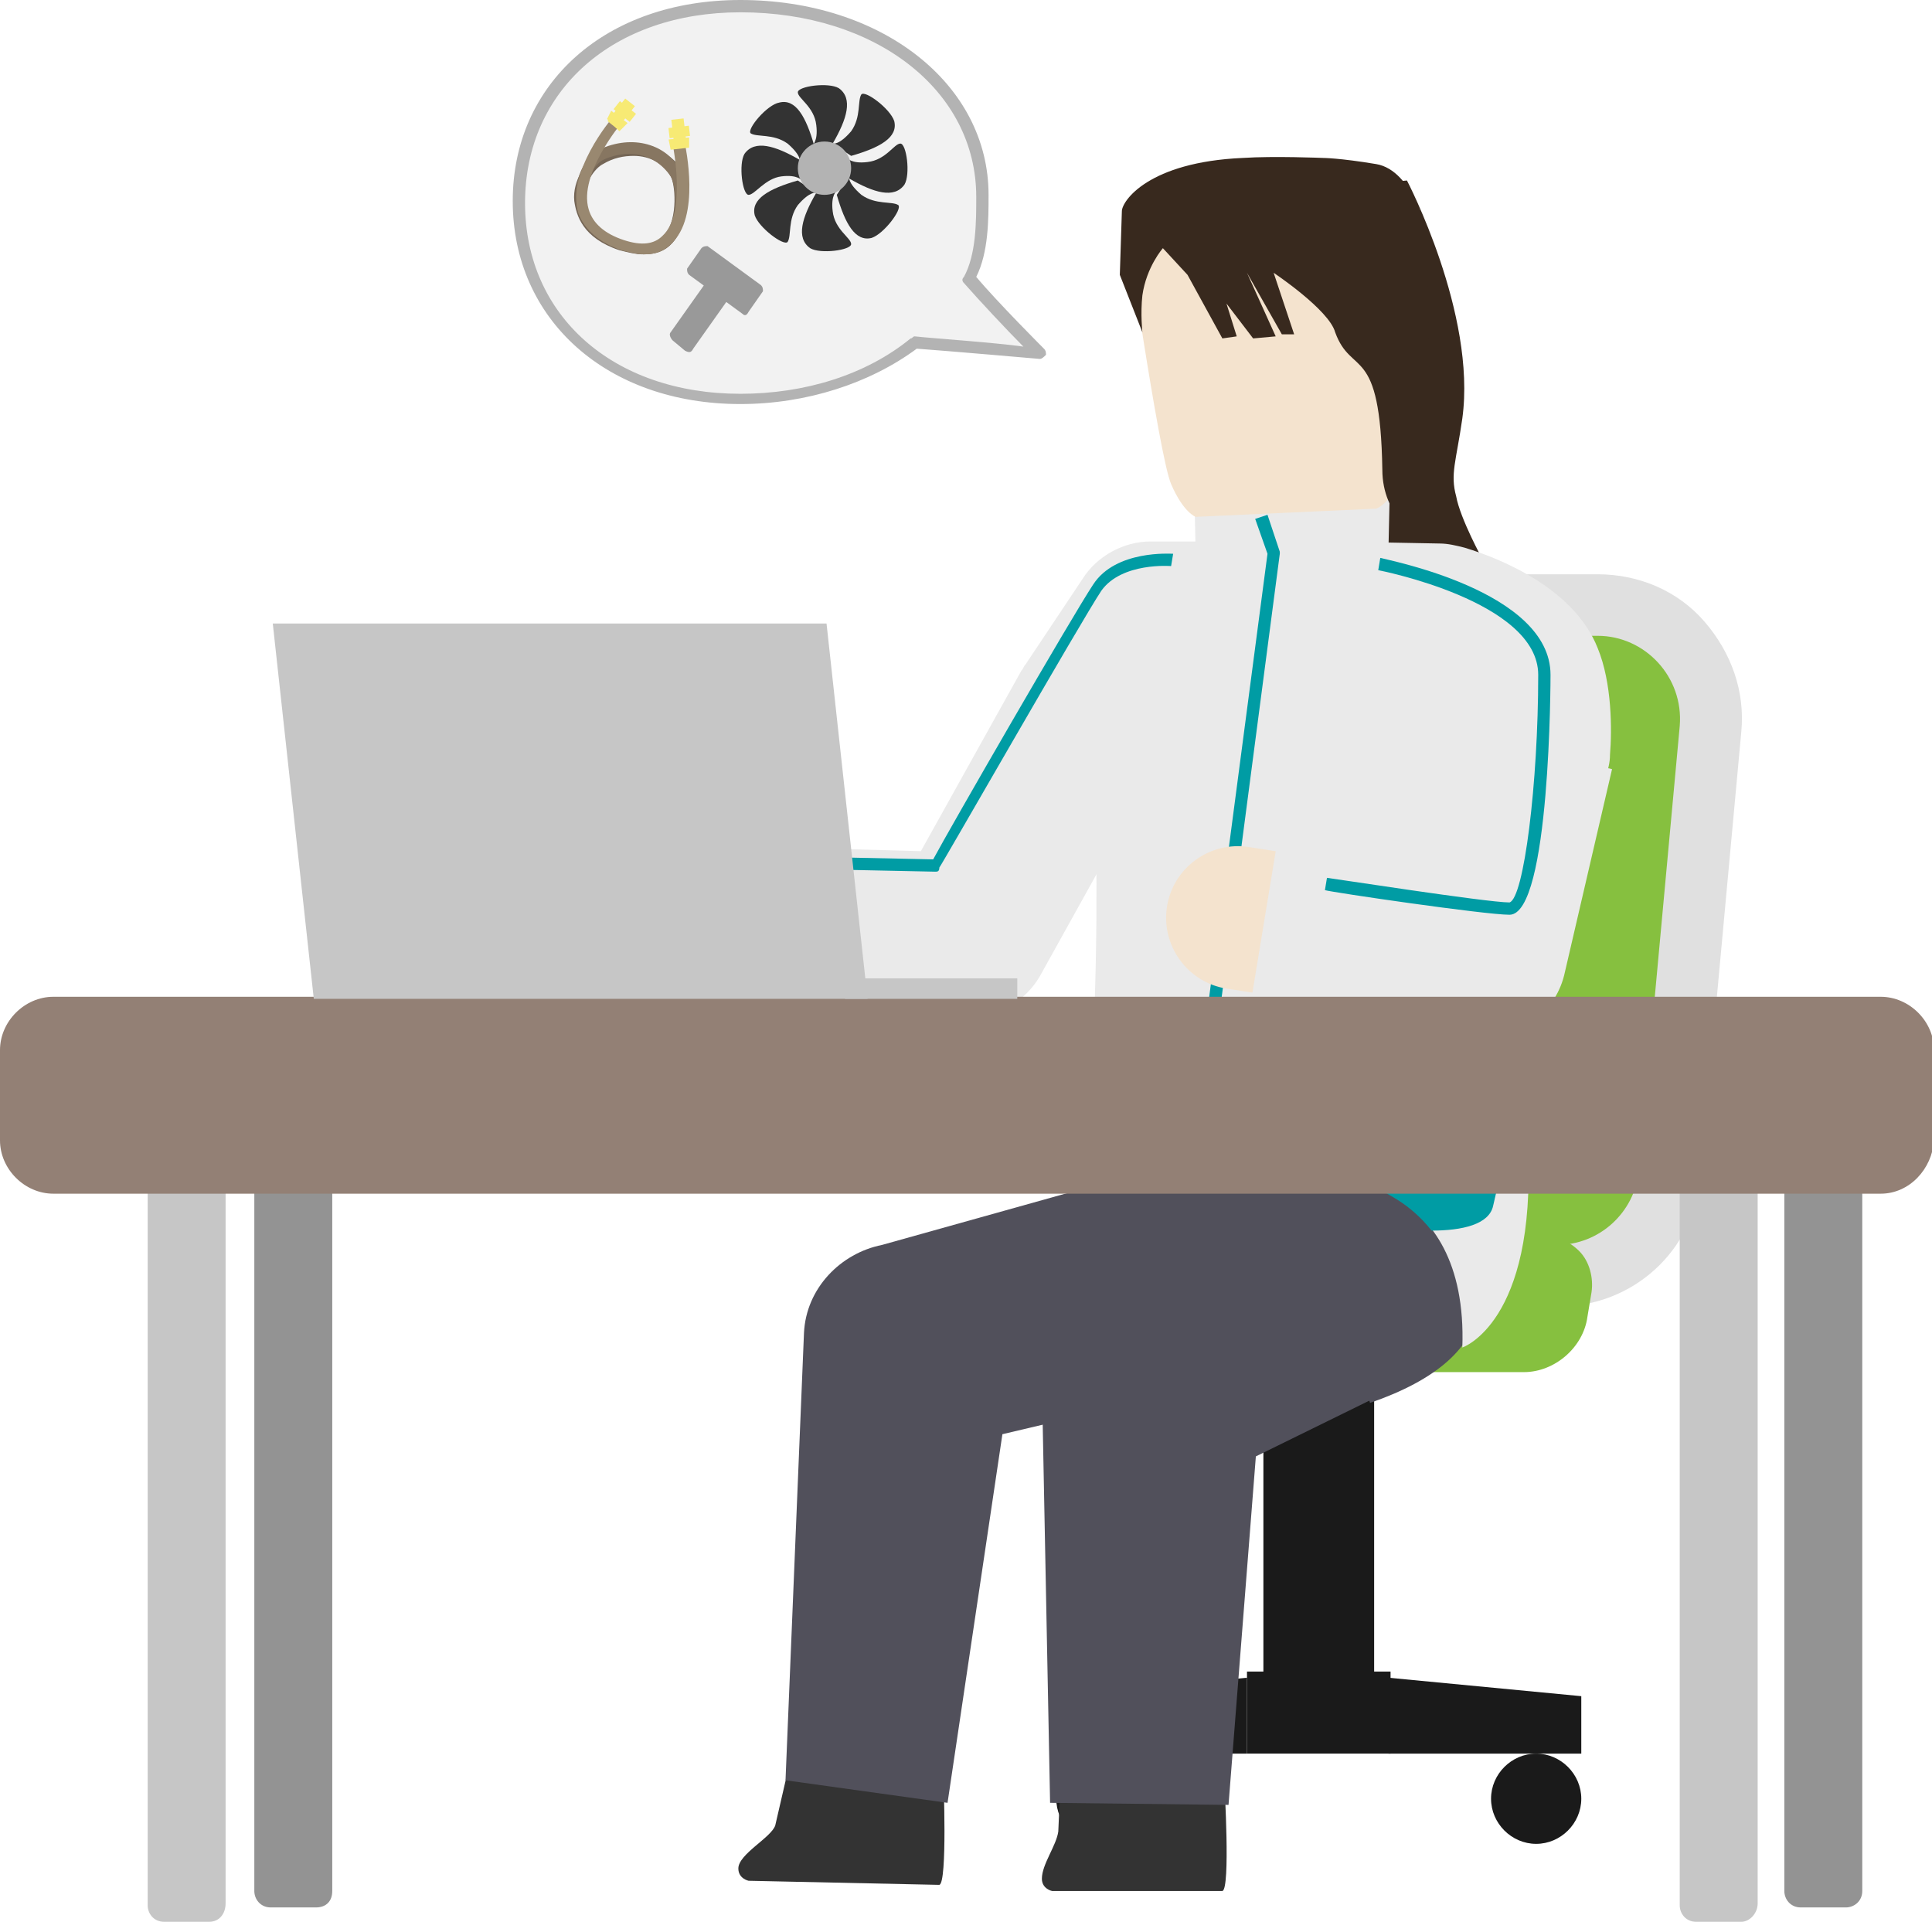 <?xml version="1.0" encoding="utf-8"?>
<!-- Generator: Adobe Illustrator 27.2.0, SVG Export Plug-In . SVG Version: 6.00 Build 0)  -->
<svg version="1.1" id="レイヤー_1" xmlns="http://www.w3.org/2000/svg" xmlns:xlink="http://www.w3.org/1999/xlink" x="0px"
	 y="0px" width="94.2px" height="93.7px" viewBox="0 0 94.2 93.7" style="enable-background:new 0 0 94.2 93.7;"
	 xml:space="preserve">
<style type="text/css">
	.st0{fill:#1A1A1A;}
	.st1{fill:#86C03F;}
	.st2{fill:#E0E0E0;}
	.st3{fill:#38291E;}
	.st4{fill:#EAEAEA;}
	.st5{fill:#333333;}
	.st6{fill:#51505B;}
	.st7{fill:#009CA4;}
	.st8{fill:#F4E3CE;}
	.st9{fill:#C6C6C6;}
	.st10{fill:#939393;}
	.st11{fill:#938075;}
	.st12{fill:#F2F2F2;}
	.st13{fill:#B3B3B3;}
	.st14{fill:#999999;}
	.st15{fill:#756656;}
	.st16{fill:#877661;}
	.st17{fill:#998870;}
	.st18{fill:#F7EA74;}
</style>
<g>
	<g>
		<g>
			<rect x="61.6" y="65.3" class="st0" width="5.4" height="18.2"/>
		</g>
		<g>
			<rect x="60.8" y="81.5" class="st0" width="7" height="4"/>
		</g>
		<g>
			<polygon class="st0" points="67.7,81.8 77.1,82.7 77.1,85.5 67.7,85.5 67.7,81.8 			"/>
		</g>
		<g>
			<path class="st0" d="M74.9,89.9c-1.2,0-2.2-1-2.2-2.2s1-2.2,2.2-2.2s2.2,1,2.2,2.2S76.1,89.9,74.9,89.9z"/>
		</g>
		<g>
			<polygon class="st0" points="51.5,82.7 60.8,81.8 60.8,85.5 51.5,85.5 51.5,82.7 			"/>
		</g>
		<g>
			<path class="st0" d="M53.7,89.9c-1.2,0-2.2-1-2.2-2.2s1-2.2,2.2-2.2s2.2,1,2.2,2.2S54.9,89.9,53.7,89.9z M53.7,86.2
				c-0.8,0-1.5,0.7-1.5,1.5s0.7,1.5,1.5,1.5s1.5-0.7,1.5-1.5S54.6,86.2,53.7,86.2z"/>
		</g>
		<g>
			<g>
				<path class="st1" d="M60.7,62.1c-1.5,0-3-0.7-4.1-1.8c-1-1.1-1.5-2.7-1.4-4.2l2-21.7c0.3-2.8,2.6-5,5.5-5h15.2
					c1.5,0,3,0.7,4.1,1.8c1,1.1,1.5,2.7,1.4,4.2l-2,21.7c-0.3,2.8-2.6,5-5.5,5H60.7z"/>
			</g>
			<g>
				<path class="st2" d="M77.9,31c2.3,0,4.2,2,4,4.4l-2,21.7c-0.2,2-1.9,3.6-4,3.6H60.7c-2.3,0-4.2-2-4-4.4l2-21.7
					c0.2-2,1.9-3.6,4-3.6H77.9 M77.9,28H62.7c-3.6,0-6.6,2.7-6.9,6.3l-2,21.7c-0.2,2,0.5,3.9,1.8,5.4c1.3,1.4,3.2,2.3,5.2,2.3h15.2
					c3.6,0,6.6-2.7,6.9-6.3l2-21.7c0.2-2-0.5-3.9-1.8-5.4C81.8,28.8,79.9,28,77.9,28L77.9,28z"/>
			</g>
		</g>
		<g>
			<path class="st1" d="M47.2,66.4h27.1c1.3,0,2.4-1,2.6-2.3l0.2-1.2c0.2-1.3-0.7-2.3-1.9-2.3H48c-1.3,0-2.4,1-2.6,2.3l-0.2,1.2
				C45.1,65.4,46,66.4,47.2,66.4z"/>
			<path class="st1" d="M74.3,66.9H47.2c-0.7,0-1.4-0.3-1.9-0.8c-0.5-0.5-0.7-1.3-0.6-2l0.2-1.2c0.2-1.5,1.6-2.7,3.1-2.7h27.1
				c0.7,0,1.4,0.3,1.9,0.8c0.5,0.5,0.7,1.3,0.6,2l-0.2,1.2C77.2,65.7,75.8,66.9,74.3,66.9z M48,61.1c-1,0-1.9,0.8-2.1,1.8l-0.2,1.2
				c-0.1,0.5,0.1,0.9,0.3,1.2c0.3,0.3,0.7,0.5,1.1,0.5h27.1c1,0,1.9-0.8,2.1-1.8l0.2-1.2c0.1-0.5-0.1-0.9-0.3-1.2
				c-0.3-0.3-0.7-0.5-1.1-0.5H48z"/>
		</g>
	</g>
	<g>
		<g>
			<path class="st3" d="M72.3,27.3c0,0-1.1-2-1.3-3.1c-0.3-1.1,0-1.7,0.3-3.8c0.7-5.1-2.7-11.6-2.7-11.6l-13.7,1.3
				c0,0,2.8,8,4.8,12.9c1.5,3.8,1.8,2.8,2.4,3.9C64.3,28.6,72.3,27.3,72.3,27.3z"/>
		</g>
		<g>
			<path class="st4" d="M51.9,64.2c1.7-10.1,1.8-20.5,1.3-30.8c-0.1-1.5-0.2-2.9-0.3-4.4l23.2,0.6l-0.5,4.4
				c-0.4,4.3-0.8,8.9-1.1,13.2c-0.2,2.9-0.2,5.9-0.3,8.8C74,59,74,61.9,72.1,64.8L51.9,64.2L51.9,64.2z"/>
		</g>
		<g>
			<path class="st5" d="M46,86.7c0,0,0.2,5.1-0.2,5.2l-9.3-0.2c0,0-0.5-0.1-0.5-0.6c0-0.7,1.6-1.5,1.8-2.1l0.6-2.6L46,86.7z"/>
		</g>
		<g>
			<path class="st5" d="M59.7,87c0,0,0.3,5.1-0.1,5.2h-8.3c0,0-0.5-0.1-0.5-0.6c0-0.7,0.7-1.6,0.8-2.3l0.1-2.3L59.7,87z"/>
		</g>
		<g>
			<path class="st6" d="M60,67.3l-14.4,3.4l3.8-4.3l-3.2,21.5l-7.9-1.1L39.2,65c0.1-2.2,1.8-3.9,3.8-4.3c0,0,14.3-4,14.3-4L60,67.3
				L60,67.3z"/>
		</g>
		<g>
			<path class="st6" d="M51.2,87.9l-0.4-20.5c0-2.1,1.3-4,3.1-4.8l11.6-5.1l4.3,9.3l-11.4,5.6l3.1-4.8l-1.6,20.4L51.2,87.9
				L51.2,87.9z"/>
		</g>
		<g>
			<path class="st6" d="M66.8,68.4l-1.6-4.8l-3.4-0.4l-5.5-0.5l0.5-6l5.5,0.5l6.6,0.8c0.6,0.1,1.2,0.4,1.7,0.8c1,0.9,2,2.7,1.5,4.8
				C71.9,65.7,70,67.3,66.8,68.4z"/>
		</g>
		<g>
			<path class="st4" d="M64.7,57.4c0,0,6.9-0.1,6.6,8.3c0,0,3.6-1.2,3.2-9.7C74.7,47.8,64.7,57.4,64.7,57.4z"/>
		</g>
		<g>
			<path class="st7" d="M74,39.2l2.2-4.7c0,0,0.3,3.6-0.3,10.2c-0.5,5.5-1.5,7-3.1,14.1c-0.2,0.9-1.5,1.2-3,1.2
				c-1.1-1.4-2.3-1.8-2.3-1.9c1.6,0.1,4.3,0.1,4.4-0.9C72.7,51.9,73.7,44.5,74,39.2z"/>
		</g>
		<g>
			<path class="st8" d="M47.2,49.1c0,0-0.1,0-0.1,0l-14.6-0.5C30.5,48.6,29,47,29.1,45c0.1-1.9,1.7-3.4,3.6-3.4L45.2,42l5.1-9.1
				c0.1-0.1,0.2-0.3,0.3-0.4l3-4c0.6-0.9,1.7-1.4,2.7-1.4l8.6-0.2c0.1,0,0.2,0,0.4,0l6.7,0.6c0.7,0.1,1.4,0.3,1.9,0.8l2.6,2.2
				c0.8,0.6,1.3,1.6,1.3,2.6l0.1,3.2c0.1,1.9-1.5,3.5-3.4,3.6c0,0-0.1,0-0.1,0c-1.9,0-3.4-1.5-3.5-3.4l-0.1-1.6l-0.6-0.5l-5.4-0.5
				l-6.7,0.1l-1.8,2.5l-6,10.8C49.7,48.4,48.5,49.1,47.2,49.1z"/>
		</g>
		<g>
			<path class="st4" d="M47.2,49.6c0,0-0.1,0-0.1,0l-13.3-0.4l0.2-8l10.9,0.3l4.9-8.8c0.1-0.1,0.1-0.2,0.2-0.3l2.8-4.2
				c0.7-1.1,2-1.8,3.3-1.8l8.8,0l5.3,0.1c0.4,0,0.8,0.1,1.2,0.2c2,0.6,5.4,2.1,6.5,4.9c0.7,1.7,0.7,4,0.6,5.2c0,0.4-0.1,0.7-0.2,1.1
				l-2.6,7.6l-7.6-2.6l2.4-7c0-0.3,0-0.6,0-0.8c-0.3-0.2-0.7-0.4-1.1-0.5l-4.6-0.1l-6.6,0l-1.5,2.3l-6,10.8
				C50,48.8,48.7,49.6,47.2,49.6z M71,35.3L71,35.3L71,35.3z M70.5,34.5C70.5,34.5,70.5,34.5,70.5,34.5
				C70.5,34.5,70.5,34.5,70.5,34.5z"/>
		</g>
		<g>
			<polygon class="st4" points="58.2,22.6 58.3,27 67.7,26.7 67.8,22.2 			"/>
		</g>
		<g>
			<path class="st7" d="M58.9,53.7l-0.6-0.1L61.8,27l-0.6-1.7l0.6-0.2l0.6,1.8c0,0,0,0.1,0,0.1L58.9,53.7z"/>
		</g>
		<g>
			<path class="st8" d="M72.6,50.1c-0.2,0-0.4,0-0.6,0l-12.2-1.9c-1.9-0.3-3.2-2.1-2.9-4s2.1-3.2,4-2.9l12.2,1.9
				c1.9,0.3,3.2,2.1,2.9,4C75.8,48.9,74.3,50.1,72.6,50.1z"/>
		</g>
		<g>
			<path class="st4" d="M72.4,50.6c-0.2,0-0.4,0-0.6-0.1L61,48.8l1.3-7.9l7.1,1.1l1.4-6.3l7.8,1.8l-2.3,9.9
				C75.9,49.3,74.2,50.6,72.4,50.6z"/>
		</g>
		<g>
			<path class="st7" d="M73.6,44.6c-1.2,0-8.7-1.1-9-1.2l0.1-0.6c0.1,0,7.8,1.2,8.9,1.2c0.7-0.2,1.4-5.8,1.4-11.1
				c0-3.6-7.8-5.1-7.8-5.1l0.1-0.6c0.3,0.1,8.3,1.6,8.3,5.7C75.6,33,75.6,44.6,73.6,44.6z"/>
		</g>
		<g>
			<path class="st7" d="M45.6,42.5C45.6,42.5,45.6,42.5,45.6,42.5l-4.8-0.1l0-0.6l4.7,0.1c0.8-1.5,6.8-11.9,7.8-13.4
				c1.1-1.7,3.8-1.5,3.9-1.5l-0.1,0.6c0,0-2.4-0.2-3.4,1.2c-1,1.5-7.8,13.4-7.9,13.5C45.8,42.5,45.7,42.5,45.6,42.5z"/>
		</g>
		<g>
			<path class="st8" d="M67.1,24.8l-8.8,0.4c0,0-0.6-0.2-1.2-1.6s-2.3-13.3-2.3-13.3l14.4-0.1c0,0-0.3,11.4-0.8,12.9
				C67.8,24.6,67.1,24.8,67.1,24.8z"/>
		</g>
		<g>
			<path class="st3" d="M55.7,16.2c0,0-0.1-0.9,0-1.8c0.2-1.4,1-2.3,1-2.3l1.2,1.3l1.7,3.1l0.7-0.1l-0.5-1.6l1.3,1.7l1.1-0.1
				l-1.4-3.1l1.7,3l0.6,0l-1-3c0,0,2.7,1.8,3,2.9c0.8,2.2,2.2,0.5,2.3,6.7c0,2.3,1.8,3.3,1.8,3.3l0-3.8l0.5-3.6l-0.1-6.8
				c0.1-0.6-0.7-3.7-2.5-4c-1.8-0.3-2.6-0.3-2.6-0.3s-2.4-0.1-3.9,0c-4.6,0.2-5.9,2.1-5.9,2.6l-0.1,3.1L55.7,16.2z"/>
		</g>
	</g>
	<g>
		<g>
			<path class="st9" d="M10.2,93.7H8c-0.5,0-0.8-0.4-0.8-0.8V54.2c0-0.5,0.4-0.8,0.8-0.8h2.2c0.5,0,0.8,0.4,0.8,0.8v38.6
				C11,93.3,10.7,93.7,10.2,93.7z"/>
		</g>
		<g>
			<path class="st10" d="M15.4,93h-2.2c-0.5,0-0.8-0.4-0.8-0.8v-38c0-0.5,0.4-0.8,0.8-0.8h2.2c0.5,0,0.8,0.4,0.8,0.8v38
				C16.2,92.7,15.9,93,15.4,93z"/>
		</g>
		<g>
			<path class="st10" d="M90,93h-2.2c-0.5,0-0.8-0.4-0.8-0.8v-38c0-0.5,0.4-0.8,0.8-0.8H90c0.5,0,0.8,0.4,0.8,0.8v38
				C90.8,92.7,90.4,93,90,93z"/>
		</g>
		<g>
			<path class="st9" d="M84.9,93.7h-2.2c-0.5,0-0.8-0.4-0.8-0.8V54.2c0-0.5,0.4-0.8,0.8-0.8h2.2c0.5,0,0.8,0.4,0.8,0.8v38.6
				C85.7,93.3,85.3,93.7,84.9,93.7z"/>
		</g>
		<g>
			<path class="st11" d="M91.7,58.2H2.6C1.2,58.2,0,57,0,55.6v-4.4c0-1.4,1.2-2.6,2.6-2.6h89.1c1.4,0,2.6,1.2,2.6,2.6v4.4
				C94.2,57,93.1,58.2,91.7,58.2z"/>
		</g>
	</g>
	<g>
		<g>
			<polygon class="st9" points="42.3,48.7 15.3,48.7 13.3,30.4 40.3,30.4 			"/>
		</g>
		<g>
			<rect x="41.2" y="47.7" class="st9" width="8.4" height="1"/>
		</g>
	</g>
	<g>
		<g>
			<path class="st12" d="M47.9,9.5c0,1.3,0,2.9-0.6,4c0.9,1.1,3.4,3.7,3.4,3.7s-4.9-0.4-6.1-0.6c-2.2,1.7-5.2,2.7-8.5,2.7
				c-6.7,0-10.8-4.3-10.8-9.6s4.1-9.6,10.8-9.6S47.9,4.3,47.9,9.5z"/>
			<path class="st13" d="M36.1,19.7c-6.5,0-11.1-4.1-11.1-9.9C25,4.1,29.5,0,36.1,0C43,0,48.2,4.1,48.2,9.5c0,1.2,0,2.8-0.6,4
				c1,1.2,3.3,3.5,3.3,3.5c0.1,0.1,0.1,0.2,0.1,0.3c-0.1,0.1-0.2,0.2-0.3,0.2c0,0-4.6-0.4-6-0.5C42.4,18.7,39.3,19.7,36.1,19.7z
				 M36.1,0.6c-6.2,0-10.5,3.8-10.5,9.3s4.3,9.3,10.5,9.3c3.1,0,6.1-0.9,8.3-2.7c0.1,0,0.1-0.1,0.2-0.1c0.9,0.1,3.9,0.3,5.3,0.5
				c-0.8-0.8-2.2-2.3-2.9-3.1c-0.1-0.1-0.1-0.2,0-0.3c0.6-1.1,0.6-2.7,0.6-3.9C47.6,4.4,42.7,0.6,36.1,0.6z"/>
		</g>
		<g>
			<g>
				<path class="st14" d="M33.4,17.1l-0.6-0.5c-0.1-0.1-0.2-0.3-0.1-0.4l1.7-2.4c0.1-0.1,0.3-0.2,0.4-0.1l0.6,0.5
					c0.1,0.1,0.2,0.3,0.1,0.4l-1.7,2.4C33.7,17.2,33.6,17.2,33.4,17.1z"/>
			</g>
			<g>
				<path class="st14" d="M36.2,15.3l-2.6-1.9c-0.1-0.1-0.1-0.2-0.1-0.3l0.7-1c0.1-0.1,0.2-0.1,0.3-0.1l2.6,1.9
					c0.1,0.1,0.1,0.2,0.1,0.3l-0.7,1C36.4,15.4,36.3,15.4,36.2,15.3z"/>
			</g>
		</g>
		<g>
			<g>
				<path class="st5" d="M39.6,7.1c0,0,0.3-0.2,0.2-1c-0.1-0.9-0.9-1.3-0.9-1.6c0-0.3,1.5-0.5,2-0.2c0.7,0.5,0.4,1.5-0.3,2.7
					L39.6,7.1z"/>
			</g>
			<g>
				<path class="st5" d="M40.6,7c0,0,0.3,0.1,0.9-0.6c0.5-0.7,0.3-1.5,0.5-1.8c0.2-0.2,1.4,0.7,1.6,1.3c0.2,0.8-0.7,1.3-2.1,1.7
					L40.6,7z"/>
			</g>
			<g>
				<path class="st5" d="M41.3,7.7c0,0,0.2,0.3,1,0.2c0.9-0.1,1.3-0.9,1.6-0.9c0.3,0,0.5,1.5,0.2,2c-0.5,0.7-1.5,0.4-2.7-0.3
					L41.3,7.7z"/>
			</g>
			<g>
				<path class="st5" d="M41.4,8.6c0,0-0.1,0.3,0.6,0.9c0.7,0.5,1.5,0.3,1.8,0.5c0.2,0.2-0.7,1.4-1.3,1.6c-0.8,0.2-1.3-0.7-1.7-2.1
					L41.4,8.6z"/>
			</g>
			<g>
				<path class="st5" d="M40.8,9.3c0,0-0.3,0.2-0.2,1c0.1,0.9,0.9,1.3,0.9,1.6c0,0.3-1.5,0.5-2,0.2c-0.7-0.5-0.4-1.5,0.3-2.7
					L40.8,9.3z"/>
			</g>
			<g>
				<path class="st5" d="M39.8,9.4c0,0-0.3-0.1-0.9,0.6c-0.5,0.7-0.3,1.5-0.5,1.8c-0.2,0.2-1.4-0.7-1.6-1.3
					c-0.2-0.8,0.7-1.3,2.1-1.7L39.8,9.4z"/>
			</g>
			<g>
				<path class="st5" d="M39.1,8.8c0,0-0.2-0.3-1-0.2s-1.3,0.9-1.6,0.9c-0.3,0-0.5-1.5-0.2-2c0.5-0.7,1.5-0.4,2.7,0.3L39.1,8.8z"/>
			</g>
			<g>
				<path class="st5" d="M39,7.9c0,0,0.1-0.3-0.6-0.9c-0.7-0.5-1.5-0.3-1.8-0.5C36.4,6.3,37.4,5.1,38,5c0.8-0.2,1.3,0.7,1.7,2.1
					L39,7.9z"/>
			</g>
			<g>
				<circle class="st13" cx="40.2" cy="8.2" r="1.3"/>
			</g>
		</g>
		<g>
			<g>
				<path class="st15" d="M31.3,12.4c-0.3,0-0.7-0.1-1.1-0.2c-1.8-0.6-2.1-1.7-2.2-2.4c-0.1-1,0.6-2,1.2-2.3c1.8-0.8,3.3-0.3,4,0.7
					c0.3,0.5,0.5,2.4-0.3,3.5C32.6,12.1,32.1,12.4,31.3,12.4z M30.9,7.6c-0.5,0-1,0.1-1.5,0.4c-0.4,0.2-1,1-0.9,1.9
					c0.1,0.9,0.7,1.5,1.8,1.9c1,0.3,1.7,0.2,2.1-0.3c0.7-0.9,0.5-2.6,0.3-2.9C32.4,8,31.7,7.6,30.9,7.6z"/>
			</g>
			<g>
				<path class="st16" d="M31.4,12.4c-0.3,0-0.7-0.1-1.1-0.2c-1.8-0.6-2.2-1.8-2.2-2.5c-0.1-1.1,0.5-2.1,1.1-2.4
					c1.7-0.8,3.3-0.2,3.9,0.9c0.3,0.5,0.6,2.4-0.2,3.5C32.6,12.1,32.2,12.4,31.4,12.4z M30.7,7.5c-0.4,0-0.9,0.1-1.3,0.3
					c-0.4,0.2-0.9,1-0.8,1.9c0,0.7,0.4,1.6,1.9,2.1c0.9,0.3,1.6,0.2,2-0.3c0.7-0.9,0.4-2.6,0.2-2.9C32.3,8,31.6,7.5,30.7,7.5z"/>
			</g>
			<g>
				<path class="st17" d="M31.4,12.4c-0.3,0-0.7-0.1-1.1-0.2c-1.1-0.4-1.8-1-2.1-1.8c-0.6-2,1.6-4.6,1.7-4.7l0.4,0.3
					c0,0-2.1,2.5-1.6,4.2c0.2,0.7,0.8,1.2,1.7,1.5c0.9,0.3,1.5,0.2,1.9-0.2c1.2-1.1,0.5-4.4,0.5-4.5L33.4,7c0,0.1,0.8,3.6-0.7,4.9
					C32.3,12.3,31.9,12.4,31.4,12.4z"/>
			</g>
			<g>
				<g>
					
						<rect x="29.6" y="5.2" transform="matrix(0.62 -0.785 0.785 0.62 7.183 25.916)" class="st18" width="1.4" height="0.6"/>
				</g>
				<g>
					<rect x="30.2" y="5" transform="matrix(0.62 -0.785 0.785 0.62 7.267 25.93)" class="st18" width="0.5" height="1"/>
				</g>
				<g>
					<polygon class="st18" points="30.6,6 30.2,6.4 29.6,5.8 29.8,5.4 30.6,6 					"/>
				</g>
			</g>
			<g>
				<g>
					
						<rect x="32.8" y="5.8" transform="matrix(0.994 -0.113 0.113 0.994 -0.525 3.783)" class="st18" width="0.6" height="1.4"/>
				</g>
				<g>
					
						<rect x="32.6" y="6.2" transform="matrix(0.994 -0.113 0.113 0.994 -0.512 3.763)" class="st18" width="1" height="0.5"/>
				</g>
				<g>
					<polygon class="st18" points="33.6,6.7 33.6,7.2 32.7,7.3 32.6,6.8 33.6,6.7 					"/>
				</g>
			</g>
		</g>
	</g>
</g>
</svg>
